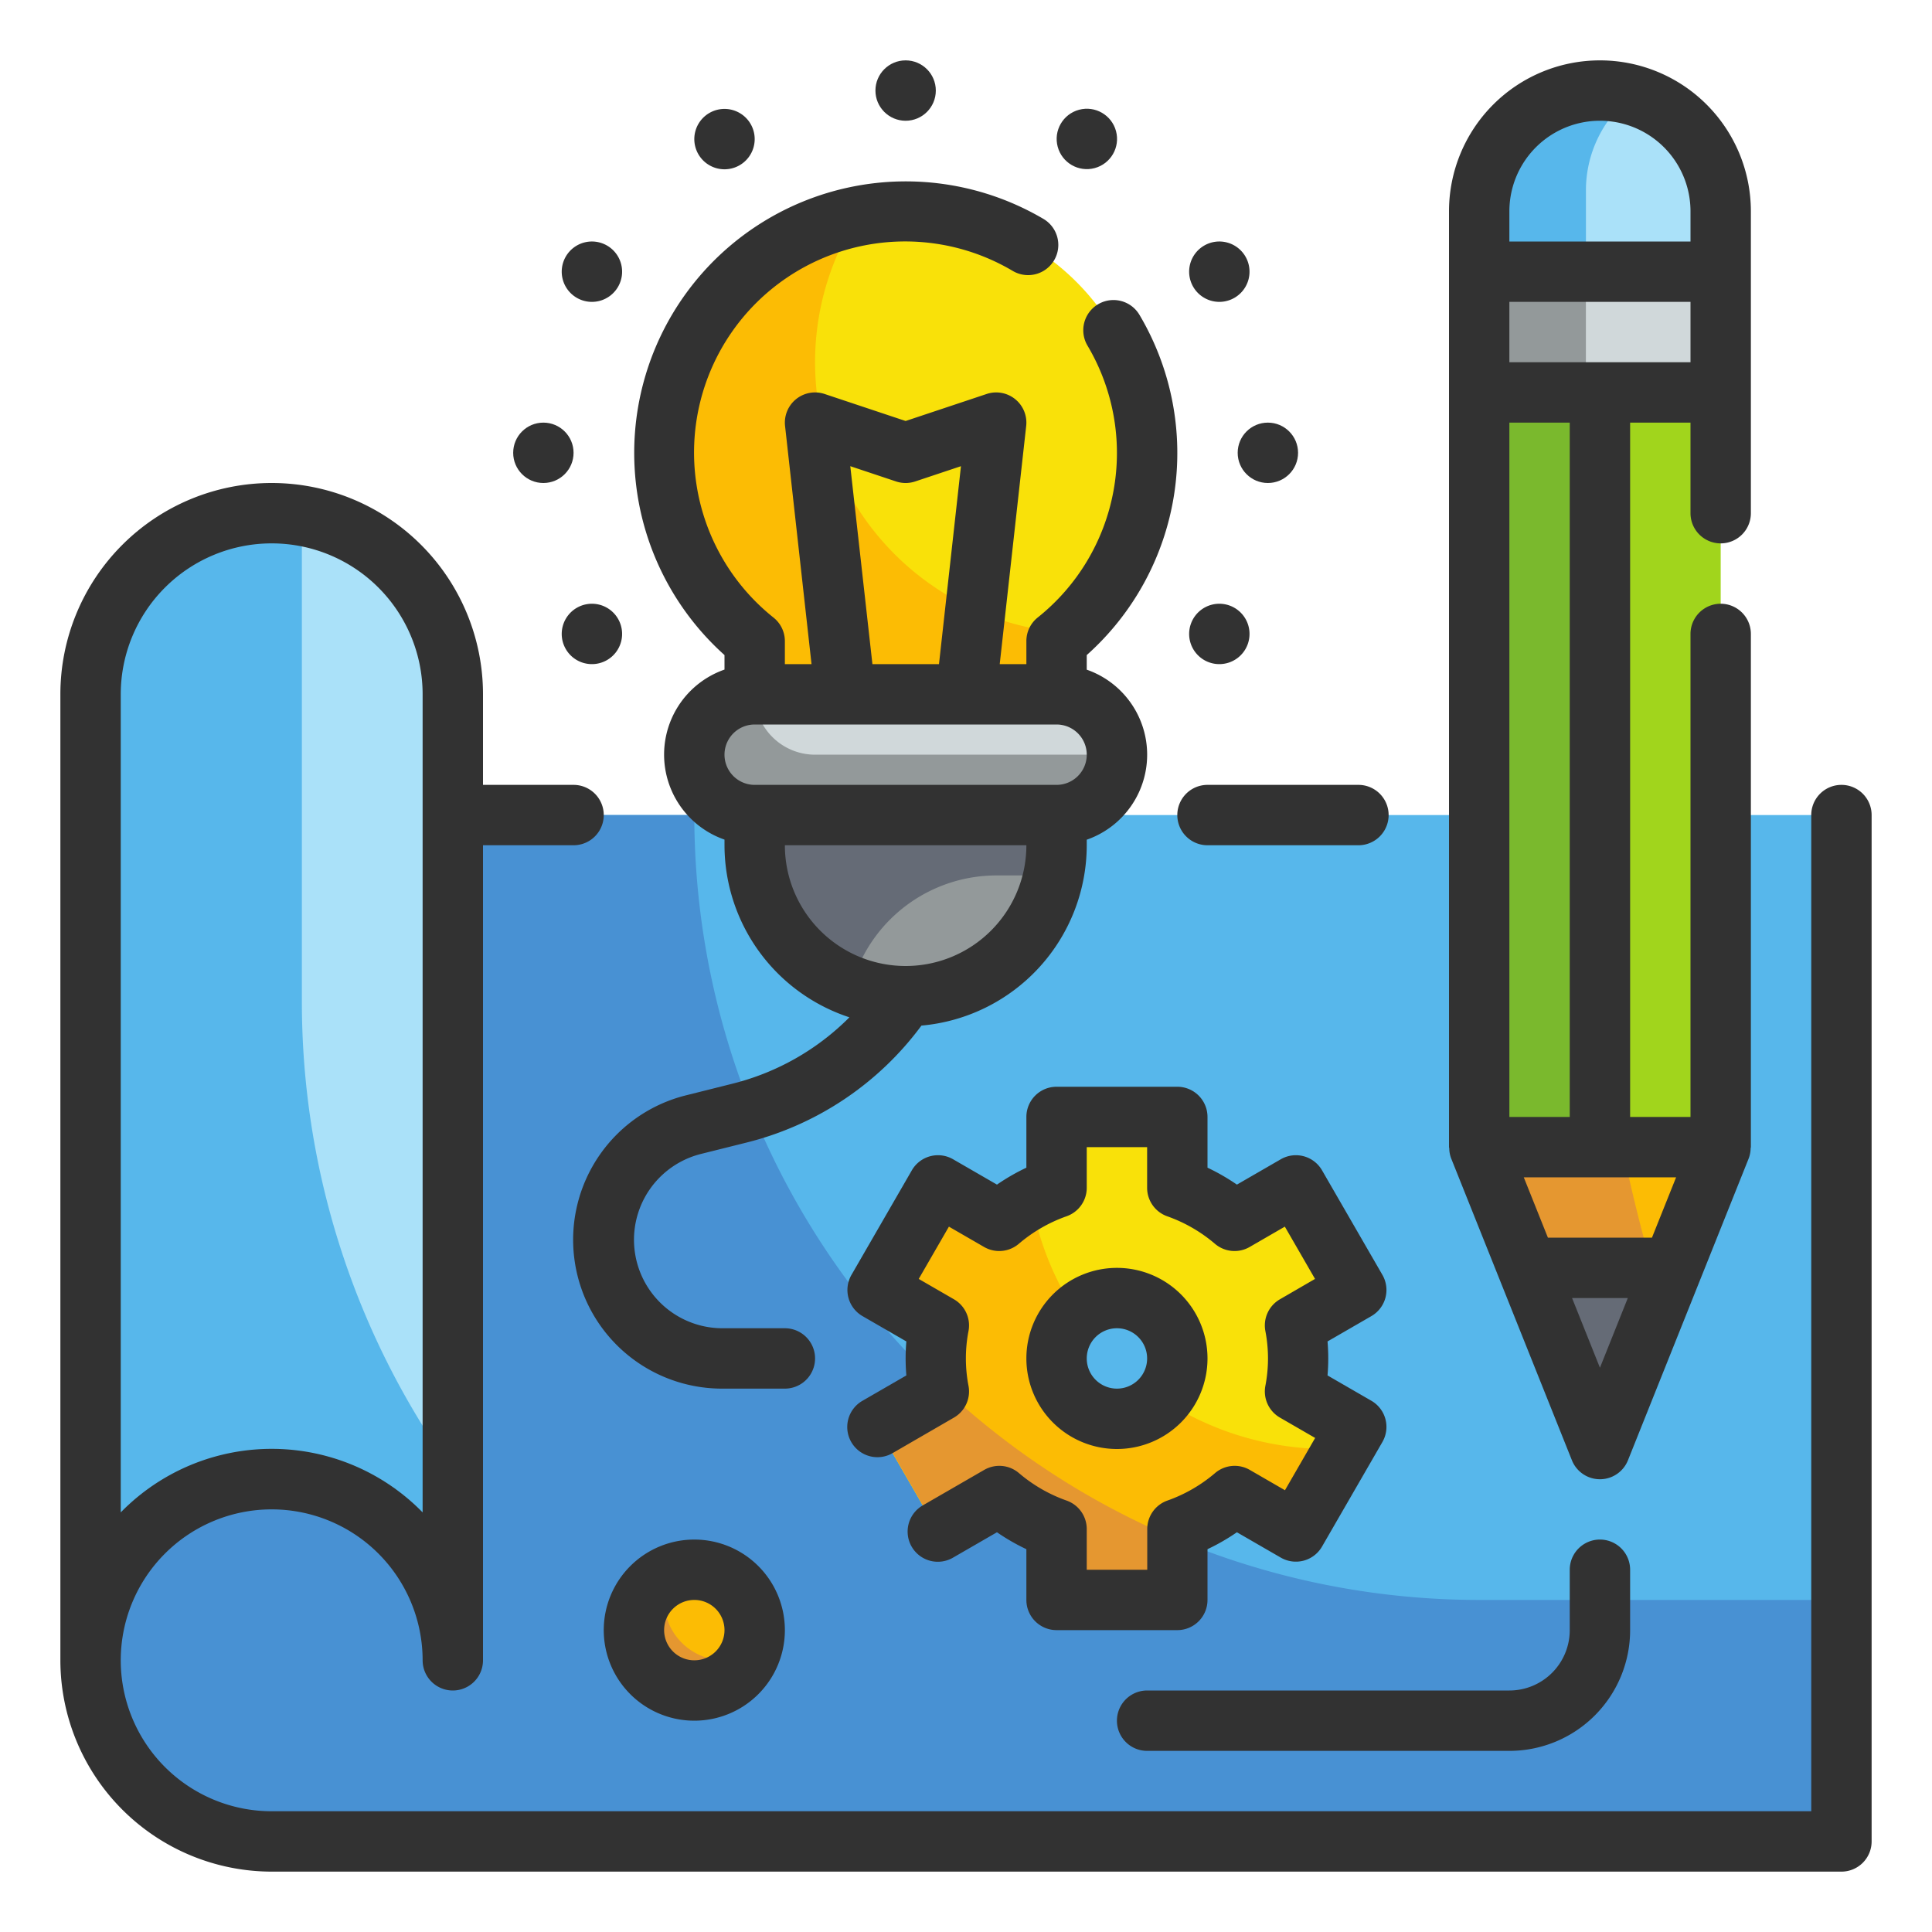 <svg height="512" viewBox="0 0 64 64" width="512" xmlns="http://www.w3.org/2000/svg"><g id="Fill_Outline" data-name="Fill Outline"><g id="Color"><g><path d="m3 27h58a0 0 0 0 1 0 0v34a0 0 0 0 1 0 0h-52a6 6 0 0 1 -6-6v-28a0 0 0 0 1 0 0z" fill="#57b7eb"/><path d="m23 27h-20v28a6 6 0 0 0 6 6h52v-8h-12a26 26 0 0 1 -26-26z" fill="#4891d3"/><path d="m9 17a6 6 0 0 0 -6 6v32a6 6 0 0 1 12 0v-32a6 6 0 0 0 -6-6z" fill="#aae1f9"/><g><path d="m38 15a8 8 0 1 0 -13 6.24v1.76h10v-1.76a7.984 7.984 0 0 0 3-6.24z" fill="#f9e109"/><rect fill="#d0d8da" height="4" rx="2" width="14" x="23" y="23"/><path d="m25 27h10a0 0 0 0 1 0 0v1a5 5 0 0 1 -5 5 5 5 0 0 1 -5-5v-1a0 0 0 0 1 0 0z" fill="#93999a"/><path d="m27 12a8.948 8.948 0 0 1 1.422-4.843 8 8 0 0 0 -3.422 14.083v1.76h10v-1.76c.107-.086.2-.184.306-.275a8.995 8.995 0 0 1 -8.306-8.965z" fill="#fcbc04"/><path d="m25 23a2 2 0 0 0 0 4h10a2 2 0 0 0 2-2h-10a2 2 0 0 1 -2-2z" fill="#93999a"/><path d="m33 29h1.9a4.988 4.988 0 0 0 .1-1v-1h-10v1a4.99 4.99 0 0 0 3.206 4.654 4.986 4.986 0 0 1 4.794-3.654z" fill="#656b76"/></g><path d="m43 45a6.065 6.065 0 0 0 -.1-1.094l2.032-1.174-2-3.464-2.032 1.174a5.965 5.965 0 0 0 -1.9-1.093v-2.349h-4v2.349a5.965 5.965 0 0 0 -1.9 1.093l-2.033-1.174-2 3.464 2.033 1.174a5.806 5.806 0 0 0 0 2.188l-2.032 1.174 2 3.464 2.032-1.174a5.965 5.965 0 0 0 1.9 1.093v2.349h4v-2.349a5.965 5.965 0 0 0 1.9-1.093l2.033 1.174 2-3.464-2.033-1.174a6.065 6.065 0 0 0 .1-1.094zm-6 2a2 2 0 1 1 2-2 2 2 0 0 1 -2 2z" fill="#f9e109"/><circle cx="23" cy="54" fill="#fcbc04" r="2"/><g><path d="m49 13h8v25h-8z" fill="#a1d51c" transform="matrix(-1 0 0 -1 106 51)"/><path d="m53 48 4-10h-8z" fill="#fcbc04"/><path d="m49 3h8a0 0 0 0 1 0 0v2a4 4 0 0 1 -4 4 4 4 0 0 1 -4-4v-2a0 0 0 0 1 0 0z" fill="#aae1f9" transform="matrix(-1 0 0 -1 106 12)"/><path d="m49 9h8v4h-8z" fill="#d0d8da" transform="matrix(-1 0 0 -1 106 22)"/><path d="m50.6 42h4.8l-2.4 6z" fill="#93999a"/><path d="m52.536 26.523a55.846 55.846 0 0 0 1.205 11.477h-4.741v-25h3.536z" fill="#7ab92d"/><path d="m54.726 42h-4.126l2.4 6-4-10h4.741c.282 1.344.605 2.679.985 4z" fill="#e59730"/><path d="m53 3a3.969 3.969 0 0 1 1.074.164 3.977 3.977 0 0 0 -1.538 3.129v2.707h-3.536v-2a4 4 0 0 1 4-4z" fill="#57b7eb"/><path d="m49 9h3.535v4h-3.535z" fill="#93999a"/><path d="m54.726 42c.092.32.194.637.292.956l-2.018 5.044-2.4-6z" fill="#656b76"/></g><path d="m10 33.194v-16.104a5.967 5.967 0 0 0 -7 5.91v32a6 6 0 0 1 12 0v-6.276a26.636 26.636 0 0 1 -5-15.53z" fill="#57b7eb"/><path d="m44 48a9.952 9.952 0 0 1 -5.521-1.665 1.993 1.993 0 1 1 -2.814-2.815 9.932 9.932 0 0 1 -1.505-3.785 5.981 5.981 0 0 0 -1.055.707l-2.033-1.174-2 3.464 2.028 1.174a5.806 5.806 0 0 0 0 2.188l-2.032 1.174 2 3.464 2.032-1.174a5.965 5.965 0 0 0 1.9 1.093v2.349h4v-2.349a5.965 5.965 0 0 0 1.9-1.093l2.033 1.174 1.573-2.732z" fill="#fcbc04"/><g fill="#e59730"><path d="m24 55a1.992 1.992 0 0 1 -1.82-2.82 2 2 0 1 0 2.64 2.64 1.99 1.99 0 0 1 -.82.18z"/><path d="m33.1 49.558a5.965 5.965 0 0 0 1.9 1.093v2.349h4v-2a26.014 26.014 0 0 1 -7.936-5.191c.014.094.023.189.04.281l-2.032 1.174 2 3.464z"/></g></g></g><g id="Outline_copy" data-name="Outline copy"><g fill="#323232"><path d="m40 28h5a1 1 0 0 0 0-2h-5a1 1 0 0 0 0 2z"/><path d="m61 26a1 1 0 0 0 -1 1v33h-51a5 5 0 1 1 5-5 1 1 0 0 0 2 0v-27h3a1 1 0 0 0 0-2h-3v-3a7 7 0 0 0 -14 0v32a7.008 7.008 0 0 0 7 7h52a1 1 0 0 0 1-1v-34a1 1 0 0 0 -1-1zm-57-3a5 5 0 0 1 10 0v27.1a6.991 6.991 0 0 0 -10 0z"/><path d="m48.071 38.372 1.6 4 2.4 6a1 1 0 0 0 1.858 0l2.4-6 1.6-4a.988.988 0 0 0 .063-.334c0-.013.008-.024.008-.038v-17a1 1 0 0 0 -2 0v16h-2v-23h2v3a1 1 0 0 0 2 0v-10a5 5 0 0 0 -10 0v31c0 .014.007.025.008.039a.987.987 0 0 0 .063.333zm4.006 4.628h1.846l-.923 2.308zm2.646-2h-3.446l-.8-2h5.046zm-2.723-4h-2v-23h2zm-2-25v-2h6v2zm0-5a3 3 0 0 1 6 0v1h-6z"/><path d="m24 21.7v.481a2.982 2.982 0 0 0 0 5.632v.187a6.007 6.007 0 0 0 4.138 5.7 8.3 8.3 0 0 1 -3.879 2.2l-1.525.382a4.931 4.931 0 0 0 1.196 9.718h2.07a1 1 0 0 0 0-2h-2.07a2.931 2.931 0 0 1 -.71-5.774l1.525-.381a10.3 10.3 0 0 0 5.779-3.871 6.005 6.005 0 0 0 5.476-5.974v-.184a2.982 2.982 0 0 0 0-5.632v-.484a8.972 8.972 0 0 0 1.747-11.269 1 1 0 0 0 -1.723 1.017 6.972 6.972 0 0 1 -1.65 9.009 1 1 0 0 0 -.374.78v.763h-.883l.877-7.89a1 1 0 0 0 -1.31-1.059l-2.684.895-2.684-.895a1 1 0 0 0 -1.31 1.059l.877 7.89h-.883v-.76a1 1 0 0 0 -.374-.78 6.993 6.993 0 0 1 7.923-11.485 1 1 0 1 0 1.017-1.723 8.994 8.994 0 0 0 -10.566 14.448zm6 10.3a4 4 0 0 1 -4-4h8a4 4 0 0 1 -4 4zm-1.833-16.557 1.517.506a1 1 0 0 0 .632 0l1.517-.506-.728 6.557h-2.205zm-.167 8.557h7a1 1 0 0 1 0 2h-10a1 1 0 0 1 0-2z"/><circle cx="18" cy="15" r="1"/><circle cx="42" cy="15" r="1"/><circle cx="30" cy="3" r="1"/><path d="m19.108 9.866a1 1 0 1 0 -.366-1.366 1 1 0 0 0 .366 1.366z"/><path d="m39.892 21.866a1 1 0 1 0 -.366-1.366 1 1 0 0 0 .366 1.366z"/><circle cx="36" cy="4.608" r="1" transform="matrix(.966 -.259 .259 .966 .034 9.475)"/><path d="m40.892 9.866a1 1 0 1 0 -1.366-.366 1 1 0 0 0 1.366.366z"/><path d="m20.474 20.5a1 1 0 1 0 -.366 1.366 1 1 0 0 0 .366-1.366z"/><path d="m24.5 5.474a1 1 0 1 0 -1.366-.366 1 1 0 0 0 1.366.366z"/><path d="m35 54h4a1 1 0 0 0 1-1v-1.681a6.87 6.87 0 0 0 .974-.561l1.454.84a1 1 0 0 0 1.366-.366l2-3.464a1 1 0 0 0 -.366-1.366l-1.452-.839c.016-.189.024-.376.024-.563s-.008-.374-.024-.563l1.452-.839a1 1 0 0 0 .366-1.366l-2-3.464a1 1 0 0 0 -1.366-.366l-1.454.84a6.87 6.87 0 0 0 -.974-.561v-1.681a1 1 0 0 0 -1-1h-4a1 1 0 0 0 -1 1v1.681a6.87 6.87 0 0 0 -.974.561l-1.454-.84a1 1 0 0 0 -1.366.366l-2 3.464a1 1 0 0 0 .366 1.366l1.452.839c-.016.189-.024.376-.024.563s.008.374.024.563l-1.452.839a1 1 0 1 0 1 1.732l2.028-1.174a1 1 0 0 0 .484-1.047 4.78 4.78 0 0 1 0-1.826 1 1 0 0 0 -.484-1.047l-1.166-.674 1-1.732 1.166.674a1 1 0 0 0 1.15-.106 4.994 4.994 0 0 1 1.58-.911 1 1 0 0 0 .67-.942v-1.349h2v1.349a1 1 0 0 0 .666.942 4.994 4.994 0 0 1 1.58.911 1 1 0 0 0 1.15.106l1.166-.674 1 1.732-1.162.674a1 1 0 0 0 -.484 1.047 4.78 4.78 0 0 1 0 1.826 1 1 0 0 0 .484 1.047l1.166.674-1 1.732-1.166-.674a1 1 0 0 0 -1.15.106 4.994 4.994 0 0 1 -1.58.911 1 1 0 0 0 -.666.942v1.349h-2.004v-1.349a1 1 0 0 0 -.666-.942 4.994 4.994 0 0 1 -1.58-.911 1 1 0 0 0 -1.15-.106l-2.032 1.174a1 1 0 1 0 1 1.732l1.454-.84a6.87 6.87 0 0 0 .974.561v1.681a1 1 0 0 0 1 1z"/><path d="m40 45a3 3 0 1 0 -3 3 3 3 0 0 0 3-3zm-4 0a1 1 0 1 1 1 1 1 1 0 0 1 -1-1z"/><path d="m38 58h12a4 4 0 0 0 4-4v-2a1 1 0 0 0 -2 0v2a2 2 0 0 1 -2 2h-12a1 1 0 0 0 0 2z"/><path d="m20 54a3 3 0 1 0 3-3 3 3 0 0 0 -3 3zm4 0a1 1 0 1 1 -1-1 1 1 0 0 1 1 1z"/></g></g></g></svg>